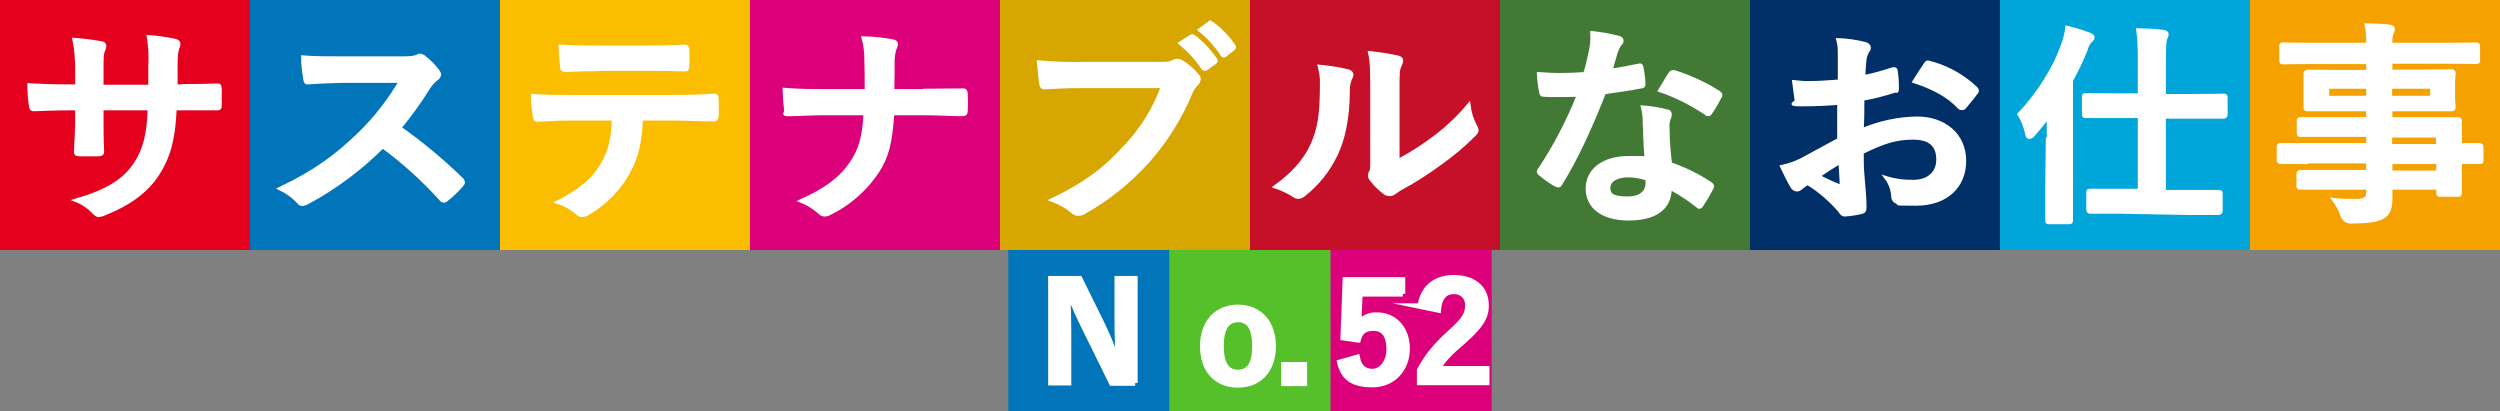 <?xml version="1.0" encoding="UTF-8"?>
<svg id="_レイヤー_2" data-name="レイヤー 2" xmlns="http://www.w3.org/2000/svg" viewBox="0 0 810 133.2">
  <rect x="0" y="0" width="810" height="133.2" fill="#808080" stroke="none"/>
  <defs>
    <style>
      .cls-1 {
        stroke-width: 1.82px;
      }

      .cls-1, .cls-2, .cls-3 {
        fill: #fff;
        stroke: #fff;
        stroke-miterlimit: 10;
      }

      .cls-4 {
        fill: #e5001e;
      }

      .cls-5 {
        fill: #0075ba;
      }

      .cls-6 {
        fill: #003067;
      }

      .cls-2 {
        stroke-width: 1.8px;
      }

      .cls-3 {
        stroke-width: 1.1px;
      }

      .cls-7 {
        fill: #fabd00;
      }

      .cls-8 {
        fill: #dc007a;
      }

      .cls-9 {
        fill: #00a6d9;
      }

      .cls-10 {
        fill: #d7a600;
      }

      .cls-11 {
        fill: #f5a200;
      }

      .cls-12 {
        fill: #c60f28;
      }

      .cls-13 {
        fill: #56c02b;
      }

      .cls-14 {
        fill: #427935;
      }
    </style>
  </defs>
  <g id="_レイヤー_1-2" data-name=" レイヤー 1">
    <rect class="cls-4" width="81" height="81"/>
    <path class="cls-3" d="M59.4,27.8c3.5,0,7.6-.1,10.9-.2.9-.1.9.3,1,1.1v5.4c0,.9-.2,1.2-1.2,1.1h-13.4c-.4,9.8-2,15.6-5.6,21.2s-9.5,9.8-17.1,12.8c-.6.3-1.3.5-2,.6-.4,0-.8-.2-1.4-.8-1.7-1.8-3.7-3.2-6-4.1,10.3-3,15.9-6.5,19.5-12.2,2.8-4.4,4-9.1,4.3-17.5h-15.4v2.5c0,4,0,7.8.2,11.4,0,.8-.4.9-1.2,1h-6.2c-.9,0-1.4-.2-1.3-1,.2-3.6.4-6.9.4-11.3v-2.6h-2.2c-3.9,0-9.7.2-11.9.3-.6,0-.8-.4-.9-1.3-.3-2.2-.5-4.4-.5-6.7,3,.2,7.8.4,13.3.4h2.2v-5c0-3.4-.2-6.8-.9-10.1,3,.2,5.9.6,8.8,1.1.8.1,1.1.5,1.1,1s-.2,1-.4,1.4c-.5,1.3-.5,2-.5,6.7v5h15.6v-6.7c.2-3.2,0-6.3-.5-9.4,2.8.2,5.7.6,8.5,1.2,1,.2,1.3.6,1.3,1.1s0,.8-.3,1.2c-.5,1.3-.6,3.1-.6,6v6.5h2.4v-.1Z"/>
    <rect class="cls-5" x="81" width="81" height="81"/>
    <path class="cls-3" d="M130.3,18.8c2.6,0,3.9-.1,5-.6.2-.2.5-.3.8-.3.5.1.9.3,1.2.5,1.8,1.4,3.4,3,4.7,4.8.2.3.3.6.4.9-.1.6-.4,1.1-.9,1.4-1.1.8-2,1.9-2.7,3-2.8,4.5-5.9,8.8-9.3,12.9,7.1,5,13.8,10.6,20,16.6.3.2.5.6.6,1,0,.4-.2.7-.5,1-1.5,1.7-3.1,3.3-4.9,4.7-.2.2-.5.4-.9.4s-.8-.2-1-.6c-5.7-6.3-12-12-18.8-17-7.2,7.2-15.4,13.3-24.3,18.1-.5.3-1.1.5-1.7.6-.5,0-.9-.2-1.2-.6-1.7-1.9-3.8-3.4-6.1-4.5,11.3-5.4,18-10.3,25.5-17.5,5.3-5.1,9.8-10.9,13.6-17.3h-18.7c-3.8.1-7.5.2-11.4.5-.6.1-.8-.4-.9-1.2-.4-2.4-.7-4.7-.7-7.1,3.9.3,7.5.3,12.2.3h20,0Z"/>
    <rect class="cls-7" x="162" width="81" height="81"/>
    <path class="cls-3" d="M207.8,38.5c-.4,7.7-1.4,12.3-4.3,17.5-3,5.4-7.4,9.8-12.7,13-.6.5-1.4.7-2.2.8-.6,0-1.1-.3-1.5-.7-1.9-1.6-4.1-2.9-6.4-3.6,7.1-3.7,11.4-7,14.4-12.2,2.7-4.5,3.4-8.2,3.7-14.8h-13.8c-3.6,0-7.2.2-10.9.4-.6,0-.9-.4-.9-1.3-.4-2.2-.6-4.4-.6-6.6,4.1.3,8.1.3,12.3.3h32.5c5.6,0,9.8-.1,14.1-.4.7,0,.8.4.8,1.4s.1,4.4,0,5.3-.4,1.2-1.1,1.2c-3.8,0-8.8-.3-13.8-.3h-9.6ZM193.5,22.5c-3.3,0-6.2.1-10.3.3-.9,0-1.2-.4-1.2-1.2-.2-1.6-.3-4.1-.5-6.6,5.1.3,8.8.3,12,.3h16.2c4.1,0,8.6-.1,12.2-.3.7,0,.9.4.9,1.3.1,1.7.1,3.3,0,5,0,1-.1,1.3-.9,1.3-3.9-.1-8.2-.2-12.2-.2h-16.2v.1Z"/>
    <rect class="cls-8" x="243" width="81" height="81"/>
    <path class="cls-3" d="M299,29.3c4,0,8.8-.1,12.6-.1,1-.1,1.3.1,1.4,1.2.1,1.8.1,3.6,0,5.4,0,1.1-.3,1.3-1.4,1.3-2.6,0-8.1-.3-12.1-.3h-10.3c-.7,10-1.8,13.9-4.9,18.8-3.9,5.8-9.2,10.5-15.4,13.5-.5.3-1.1.5-1.7.5s-1.2-.2-1.6-.7c-1.8-1.6-3.8-2.9-6.1-3.8,8.2-3.7,13-7.3,16.4-12.4,2.8-4.1,4.1-8.6,4.4-15.9h-14c-3.5,0-7.7.3-10.4.3s-1.2-.3-1.3-1.3c-.2-1.4-.4-4.3-.5-6.8,4.7.4,8.8.4,12.3.4h14.3c0-3.4,0-7.1-.1-10.2,0-2.3-.3-4.7-.9-6.9,3.2.1,6.5.4,9.6,1,.8.2,1.1.5,1.1,1-.1.5-.2,1-.5,1.5-.4,1.4-.6,2.8-.6,4.2,0,3.2,0,5.5-.1,9.4h9.8v-.1Z"/>
    <rect class="cls-10" x="324" width="81" height="81"/>
    <path class="cls-3" d="M350.5,28c-4.7,0-8.8.2-11.9.4-.9.1-1.2-.4-1.4-1.4-.2-1.4-.5-5-.7-6.9,4.6.4,9.3.6,13.9.5h25.8c2.2,0,3-.1,4-.7.3-.2.7-.3,1.1-.3s.9.1,1.4.3c2,1.2,3.8,2.8,5.3,4.6.3.3.5.7.5,1.2-.1.7-.4,1.3-1,1.7-.7.8-1.3,1.7-1.7,2.7-3.4,8.2-8.1,15.7-14,22.3-5.9,6.5-12.8,12.1-20.5,16.4-.6.4-1.3.6-2,.6s-1.3-.3-1.8-.8c-2-1.7-4.3-2.9-6.7-3.8,10.6-5.1,17-9.8,23.7-17.2,5.4-5.6,9.5-12.3,12.2-19.6h-26.2,0ZM385.8,11.8c.4-.3.6-.2,1.1.1,2.7,2.1,5,4.6,6.9,7.3.3.3.3.7,0,.9l-.2.2-2.7,1.9c-.3.3-.8.3-1.1,0,0,0-.1-.1-.1-.2-2-3-4.5-5.7-7.3-8l3.4-2.2h0ZM391.7,7.6c.4-.3.6-.2,1.1,0,2.7,2,5,4.4,6.9,7.1.3.4.4.8-.2,1.2l-2.4,1.9c-.2.2-.4.3-.6.3-.3,0-.5-.2-.6-.5-2-3-4.4-5.7-7.2-7.9l3-2.2h0v.1Z"/>
    <rect class="cls-12" x="405" width="81" height="81"/>
    <path class="cls-3" d="M436.8,23c1.2.4,1.4,1.2.9,2.1-.7,1.5-1,3.1-.9,4.7-.1,8.6-1.5,15.2-3.9,20.2-2.4,5.1-5.9,9.5-10.3,13-.5.5-1.2.8-1.9.9-.5,0-1-.2-1.4-.5-1.9-1.2-4-2.2-6.1-2.9,5.6-4.1,9.5-8.2,12-13.7,2-4.7,3-8.5,3-19.5.1-2-.2-3.9-.7-5.8,3.2.3,6.3.8,9.3,1.5ZM452.9,52.1c3.6-1.9,7-4,10.3-6.4,4.7-3.3,9-7.3,12.7-11.7.3,2.5,1,4.8,2.2,7,.2.4.4.7.4,1.2s-.3,1-1.1,1.7c-3.3,3.3-6.9,6.3-10.7,9-4.1,3-8.4,5.8-12.9,8.2-.7.4-1.4.9-2.1,1.4-.4.3-.9.5-1.5.5s-1.1-.2-1.5-.5c-1.6-1.2-3.1-2.6-4.3-4.2-.4-.4-.6-.9-.6-1.5s.1-.7.3-1c.5-.9.4-1.7.4-5.2v-21.5c0-6,0-8.8-.7-12,3,.3,6,.8,9,1.4.9.2,1.3.6,1.3,1.2-.1.6-.3,1.2-.6,1.7-.6,1.3-.6,2.7-.6,7.6v23.1h0Z"/>
    <rect class="cls-11" x="729" width="81" height="81"/>
    <path class="cls-3" d="M747.8,52.6h-8.9c-.47,0-.7-.27-.7-.8v-4.1c0-.7,0-.8.7-.8h28.3v-3.1h-21.7c-.7,0-.8,0-.8-.7v-3.8c0-.7,0-.8.8-.8h21.7v-3h-19.4c-.8,0-.9,0-.9-.8v-10.8c0-.53.3-.8.9-.8.9,0,3,.1,10.1.1h9.3v-3h-18.2c-6.5,0-8.8.1-9.2.1-.7,0-.8-.1-.8-.8v-4.4c0-.7,0-.8.8-.8s2.7.1,9.2.1h18.2c0-2.1,0-4.2-.5-6.3,2.7.1,5,.1,7.5.4.7.1,1.2.4,1.2.8s-.2.9-.4,1.3c-.4,1.2-.5,2.5-.4,3.8h18.4c6.5,0,8.8-.1,9.2-.1.7,0,.8.1.8.8v4.3c0,.7,0,.8-.8.8s-2.7-.1-9.2-.1h-18.4v3h9.6c7.1,0,9.6-.1,10.1-.1s.8.1.8.8-.2,1.3-.2,3.6v3.7c0,2.3.2,3.2.2,3.6,0,.53-.27.8-.8.8h-19.7v3h21.7c.7,0,.8,0,.8.8v7.6h6.3c.47,0,.7.27.7.8v4.1c0,.7,0,.8-.7.8h-6.3v9.8c0,.7,0,.8-.8.8h-5.6c-.7,0-.8,0-.8-.8v-1.5h-15.3v3.4c0,3.2-.7,5-2.6,6.1s-5,1.4-10.2,1.5c-1.47,0-2.43-.67-2.9-2-.7-2-1.6-3.6-2.8-5.2,2.4.3,4.9.3,7.3.3s3.8-.6,3.8-2.5v-1.6h-21.8c-.7,0-.8,0-.8-.8v-3.7c0-.53.27-.8.8-.8h21.8v-3.2h-19.5v.2h.1ZM767.2,31.6v-3.4h-13.1v3.4h13.1ZM787.9,28.2h-13.4v3.4h13.4v-3.4ZM774.5,44v3.2h15.3v-3.2h-15.3ZM789.9,55.8v-3.2h-15.3v3.2h15.3Z"/>
    <rect class="cls-9" x="648" width="81" height="81"/>
    <path class="cls-3" d="M663.7,45.1v-7.4c-1.6,2.1-3.2,4.1-4.9,6-.3.4-.8.7-1.3.8-.4,0-.7-.4-.8-1.2-.5-2.2-1.3-4.3-2.5-6.3,6.2-6.5,11.7-15.1,14.4-23.3.6-1.6.9-3.2,1.1-4.8,2.5.6,4.9,1.3,7.2,2.2.8.3,1.2.6,1.2,1s-.3.8-.8,1.2c-.7.8-1.2,1.7-1.4,2.7-1.4,3.5-3,6.8-4.8,10.1v45.2c0,.7,0,.8-.9.8h-6.1c-.8,0-.9,0-.9-.8v-10.5l.2-15.7s.3,0,.3,0ZM687,68.7h-9.8c-.47,0-.7-.27-.7-.8v-5.4c0-.7,0-.8.7-.8h16v-24h-17.3c-.7,0-.8,0-.8-.8v-5.4c0-.7,0-.8.8-.8s2.8.1,9.9.1h7.4v-10.6c0-3.5,0-7-.5-10.5,2.8.1,5.7.2,8.2.5.7.1,1.2.4,1.2.8s-.2,1-.4,1.4c-.4.9-.5,2.6-.5,7.7v10.9h9.3c7.1,0,9.6-.1,9.9-.1.7,0,.8.1.8.8v5.4c0,.53-.27.8-.8.8h-19.2v24.2h17.5c.8,0,.9,0,.9.8v5.4c0,.53-.3.8-.9.8h-9.8l-21.9-.4h0Z"/>
    <rect class="cls-6" x="567" width="81" height="81"/>
    <path class="cls-3" d="M595.9,33.4c-3.6.3-7.3.5-12.2.5s-1.6-.4-1.7-1.4c-.2-1.3-.5-3.6-.8-6,1.9.2,3.8.4,5.6.3,3,0,6.2-.3,9.2-.5v-7.8c0-2.9,0-3.7-.5-5.6,2.9.1,5.8.5,8.6,1.2.9.2,1.5.7,1.5,1.3s-.2.8-.4,1.1c-.5.8-.8,1.7-1,2.7-.2,1.8-.3,3.5-.4,5.7,3.1-.6,6.2-1.5,9.3-2.5.7-.2,1.2-.1,1.2.6.3,1.8.4,3.6.4,5.4s-.2.9-.9,1.1c-3.4,1.1-6.8,2-10.3,2.6,0,3.3,0,6.7-.2,10,5.6-2.4,11.7-3.7,17.8-3.8,9,0,15.4,5.5,15.4,13.8s-5.9,14-15.7,14-4-.2-5.9-.6c-1,0-1.7-1.1-1.6-2.1-.2-2.1-.9-4.1-2.2-5.8,2.9.9,6,1.3,9,1.2,4,0,7.8-2.2,7.8-7.1s-2.9-7-8-7-9.1,1-16.6,4.7c0,2.9,0,5.2.3,8.2s.6,7.3.6,8.9,0,2-1.1,2.3c-1.8.4-3.6.7-5.4.8-.8,0-1.1-.5-1.7-1.4-3-3.4-6.4-6.4-10.3-8.8-.8.4-1.6,1-2.3,1.6-.3.3-.8.5-1.2.5-.7,0-1.3-.5-1.6-1.1-.8-1.2-2.2-4.1-3.3-6.4,2.3-.5,4.6-1.3,6.7-2.4,3.1-1.7,6.5-3.5,11.8-6.4v-11.8h.1ZM589.1,57.1c2.2,1.1,4.5,2.2,6.8,3.1.6,0,.8,0,.7-.5,0-1.8-.3-5-.4-7.2-2,1.2-4.5,2.8-7.1,4.6ZM623.7,21c.5-.8.7-1,1.2-.8,5.7,1.4,11,4.3,15.3,8.4.3.3.4.5.4.7s0,.5-.3.7c-.9,1.4-2.8,3.5-3.9,4.9-.2.3-1.2.3-1.5,0-3.8-4.1-8.9-6.6-14.7-8.5,1.2-1.9,2.3-3.7,3.5-5.4Z"/>
    <rect class="cls-14" x="486" width="81" height="81"/>
    <path class="cls-3" d="M530.8,21.2c.7-.2.9-.2,1.1.5.4,1.8.6,3.7.7,5.6,0,.6-.3.8-.9.8-3.9.8-7.5,1.2-11.9,1.9-4.6,11.6-8.9,21.1-14.1,29.5-.3.5-.5.7-.8.7s-.6-.2-.9-.3c-1.8-1-3.4-2.2-5-3.5-.4-.3-.5-.5-.5-.8s.1-.6.4-.8c5-7.6,9.2-15.6,12.5-24-2.8.1-5,.1-7.2.1s-2.2,0-4-.1c-.7,0-.9-.2-1-1.1-.4-1.9-.6-3.9-.7-5.8,3,.2,4.6.3,6.7.3s5-.1,8.3-.3c.9-2.9,1.4-5.2,1.9-7.7.4-1.8.5-3.7.4-5.6,2.9.3,5.7.8,8.5,1.5.7.1,1.2.6,1.2,1s-.2,1-.7,1.3c-.5.8-.9,1.6-1.2,2.5-.5,1.6-1.1,3.8-1.7,5.9,2.9-.4,5.9-1,8.9-1.6ZM532.8,39.6c0-1.6-.2-3.3-.6-4.9,2.7.2,5.3.6,7.9,1.3.7,0,1,.5,1,1.1s-.2,1-.4,1.5c-.3.9-.4,1.9-.3,2.8,0,3.9.3,7.8.8,11.7,4.6,1.6,9,3.7,13,6.4.7.5.8.8.4,1.5-1,1.9-2.1,3.8-3.3,5.6-.2.3-.4.5-.7.5s-.5-.2-.7-.4c-2.7-2.2-5.7-4.1-8.8-5.8,0,6.9-5.2,10-13.5,10s-13.3-3.8-13.3-9.8,5.2-10,13.4-10,3.8,0,5.7.4c-.4-4.5-.5-8.7-.6-11.9h0ZM527.6,56.9c-3.6,0-6.4,1.4-6.4,4s2,3.3,6.2,3.3,6.3-2,6.3-4.9,0-.9,0-1.3c-1.9-.7-3.9-1-6-1.1h-.1ZM541.1,23.9c.2-.5.8-.8,1.3-.6h.2c5,1.6,9.8,3.8,14.2,6.6.4.3.7.5.7.8s0,.6-.3.8c-.9,1.8-1.9,3.5-3,5.1-.2.3-.4.5-.7.5s-.5,0-.7-.3c-4.6-3.1-9.7-5.7-15-7.5,1.3-2.1,2.4-4.2,3.3-5.4h0Z"/>
    <rect class="cls-5" x="326.7" y="81" width="52.2" height="52.2"/>
    <rect class="cls-13" x="378.9" y="81" width="52.2" height="52.2"/>
    <path class="cls-2" d="M367.8,124.1h-7.6l-8.6-17.5c-2.1-4.2-3.5-7.4-5.1-11.2h-.6c.2,4,.3,8,.3,12.2v16.4h-5.7v-33.7h9.3l7.4,15c1.8,3.8,3.4,7.6,4.7,11.6h.6c-.3-4.1-.5-7.8-.5-12.4v-14.2h5.7v33.8h.1Z"/>
    <path class="cls-2" d="M412.5,112.1c0,7.8-4.5,12.6-11.4,12.6s-11.4-4.7-11.4-12.5,4.6-12.6,11.4-12.6,11.4,4.8,11.4,12.5ZM395.6,112.1c0,5.5,1.7,8.6,5.5,8.6s5.5-3,5.5-8.6-1.7-8.6-5.5-8.6-5.5,3.2-5.5,8.6h0Z"/>
    <path class="cls-2" d="M422.5,124.2h-6.5v-6h6.6v6h-.1Z"/>
    <rect class="cls-8" x="431.1" y="81" width="52.2" height="52.2"/>
    <path class="cls-2" d="M454.5,95.2h-13.9l-.3,6.7c0,1-.1,2.2-.3,3.1,1.4-1.9,3.7-3,6-2.9,5.8,0,9.9,4.3,9.9,10.9s-4.6,11.6-11.2,11.6-9.4-2.3-10.6-7.2l5.6-1.6c.6,3.2,2.4,4.6,5,4.6s5.4-2.7,5.4-7.3-1.9-6.8-5.1-6.8-4.4,1.5-5,3.8l-4.8-.7.7-18.7h18.5v4.5h.1Z"/>
    <path class="cls-1" d="M460.18,99.2c.8-6,5-9.2,10.8-9.2,6.3,0,10.5,3.2,10.5,9,0,3.7-1.7,6.5-7.1,11.3-4.8,4.1-7.1,6.5-8.5,9.2h15.8v4.4h-21.7v-3.9c2.1-4.1,5-7.8,10-12.3,4.6-4.2,5.6-5.9,5.6-8.7.2-2.3-1.5-4.4-3.9-4.6h-.7c-2.9,0-4.7,2-5,6l-5.8-1.2Z"/>
  </g>
</svg>
